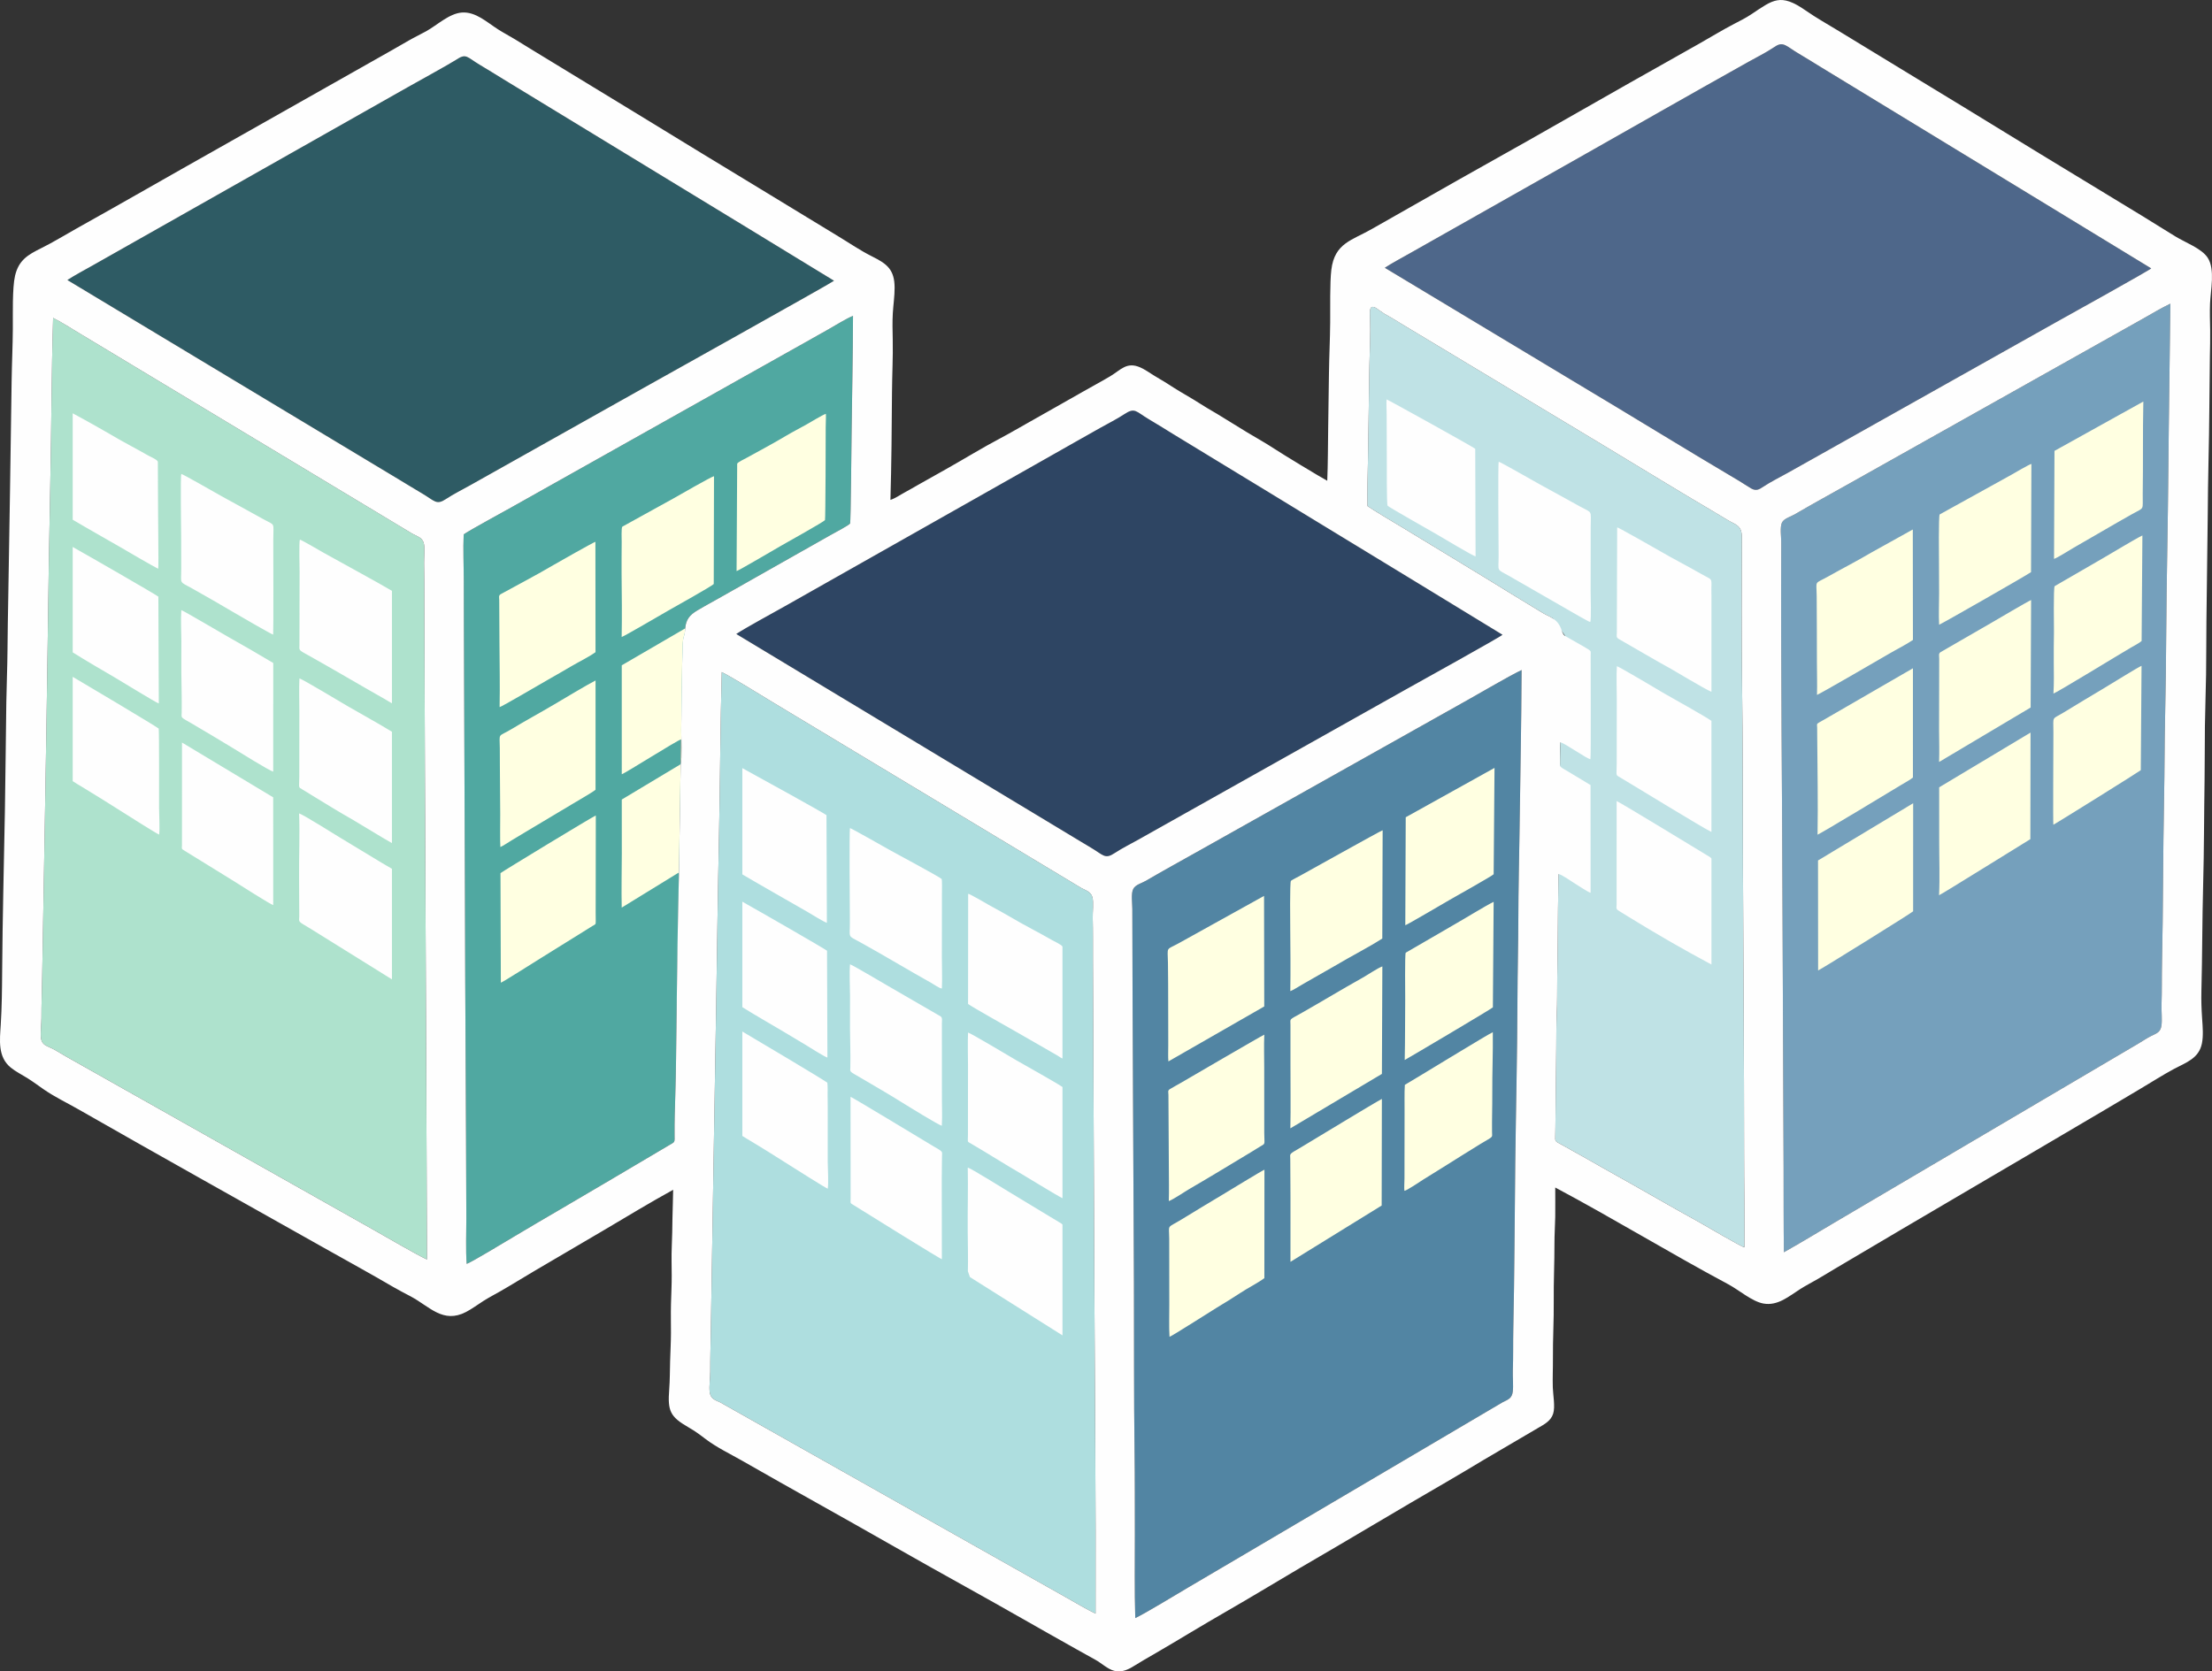 <?xml version="1.0" encoding="UTF-8"?>
<!DOCTYPE svg PUBLIC "-//W3C//DTD SVG 1.1//EN" "http://www.w3.org/Graphics/SVG/1.1/DTD/svg11.dtd">
<!-- Creator: CorelDRAW 2020 (64 Bit) -->
<svg xmlns="http://www.w3.org/2000/svg" xml:space="preserve" width="171.454mm" height="129.581mm" version="1.1" style="shape-rendering:geometricPrecision; text-rendering:geometricPrecision; image-rendering:optimizeQuality; fill-rule:evenodd; clip-rule:evenodd"
viewBox="0 0 16756.64 12664.26"
 xmlns:xlink="http://www.w3.org/1999/xlink"
 xmlns:xodm="http://www.corel.com/coreldraw/odm/2003">
 <rect x="0" y="0" width="16756.64" height="12664.26" fill="#333333" stroke="none"/>
 <defs>
  <style type="text/css">
   <![CDATA[
    .fil6 {fill:#2E4563}
    .fil4 {fill:#2E5B64}
    .fil5 {fill:#4E678A}
    .fil7 {fill:#50A8A1}
    .fil1 {fill:#5285A3}
    .fil0 {fill:#75A0BC}
    .fil2 {fill:#AEDEDF}
    .fil3 {fill:#AEE2CD}
    .fil8 {fill:#BFE2E5}
    .fil10 {fill:#FEFEFE}
    .fil9 {fill:#FFFFE1}
   ]]>
  </style>
 </defs>
 <g id="Camada_x0020_1">
  <g id="_2263822910192">
   <path class="fil0" d="M13513.52 9488.39c132.62,-74.18 264.27,-155.07 395.47,-232.24l2188.13 -1289.1c32.82,-19.37 65.71,-38.61 98.56,-57.9 31.84,-18.69 68.11,-43.5 100.12,-59.38 39.89,-19.79 70.16,-27.57 77.79,-77.76 6.49,-42.67 -0.89,-112 0.71,-159.79 3.51,-104.41 1.25,-210.26 3.55,-314.91 9.14,-415.82 7.16,-832.63 15.64,-1248.18 4.24,-207.74 3.23,-415.92 7.96,-623.34 4.75,-208.62 6.87,-418.01 8.31,-626.69 2.84,-415.29 12.79,-830.94 16.25,-1246.25 3.48,-417.25 11.05,-834.69 15.17,-1251.97 -68.46,32.59 -137.96,74.43 -204.31,112.01 -67.85,38.44 -135.98,76.71 -204.09,114.65 -135.7,75.57 -270.87,152.27 -406.39,228.18l-1625.6 912.86c-135.25,76.09 -271.57,150.55 -405.48,228.89 -30.43,17.82 -80.47,30.42 -96.33,62.32 -16.56,33.33 -5.2,110.61 -5.38,150.27 -4.13,945.74 7.45,1900.51 9.79,2847.7l7.95 1894.85c0.59,211.76 -0.42,424.1 2.19,635.78z"/>
   <path class="fil1" d="M8599.88 12260.42c75.11,-35.02 312.16,-179.66 400.12,-231.5 132.51,-78.09 265.01,-156.19 397.63,-234.06l1590.01 -936.79c66.29,-38.95 132.45,-78.14 198.68,-117.19l198.91 -117.05c41.5,-20.12 68.52,-29.09 74.57,-80.77 5.3,-45.28 -1.48,-109.87 0.33,-159.72 3.74,-103.34 1.27,-208.54 3.51,-312.3 8.98,-416 10.01,-833.86 14.83,-1250.05 4.8,-415.22 15.61,-830.71 16.69,-1245.98 0.55,-208.5 6.46,-417.03 6.74,-625.84 0.27,-206.88 5.78,-415.58 8.61,-622.72 5.69,-416.53 14.22,-833.04 16.04,-1249.61 -101.49,48.98 -298.38,165.45 -408.24,226.72l-1219.35 684.59c-270.98,152.02 -542.04,304 -812.79,456.45 -135.26,76.15 -271.62,150.63 -405.52,229.07 -30.72,18 -78.33,29.08 -95.49,60.92 -18.98,35.22 -7.56,110.4 -7.51,151.69 1.46,947.2 8.47,1894.54 12.14,2841.79 1.64,421.86 -0.91,844.75 4.66,1266.46 2.77,209.88 1.94,421.15 2.42,631.17 0.48,210.03 -3.55,425.34 3,634.72z"/>
   <path class="fil2" d="M8299.24 12226.34c2.99,-826.38 -5.42,-1654.6 -9.23,-2481.11 -3.8,-826.71 -7.13,-1653.41 -10.6,-2480.11 -0.43,-102.88 0.93,-206.98 -1.74,-309.68 -1.12,-43.44 7.78,-117.01 -1.81,-154.93 -11.32,-44.76 -48.62,-52.38 -84.24,-71.95l-2333.35 -1404.7c-94.28,-56.58 -306.84,-189.84 -390.8,-231.45 -11.41,414.32 -12.23,829.7 -20.94,1244.14 -8.77,416.22 -14.08,832.93 -20.65,1249.22 -13.12,831.38 -28.79,1662.71 -41.05,2494.1 -1.52,103.47 -4.9,208.96 -4.52,312.21 0.17,46.89 -9.53,111.69 -4.34,154.07 6.42,52.54 38.3,60.85 80.16,79.87l2636.37 1486.91c68.14,38.48 136.23,79.81 206.73,113.42z"/>
   <path class="fil3" d="M402.31 2408.87c-12.76,414.77 -12.52,831.42 -21.32,1246.45 -8.83,416.61 -14.8,834.1 -20.37,1250.8 -11.12,831.59 -27.78,1663.69 -41.22,2495.33 -1.68,103.62 -5.99,209.51 -5.56,312.83 0.19,44.13 -9.27,116.79 -3.09,155.22 7.75,48.2 44.12,55.77 82.07,74.05 31.8,15.31 69.49,40.08 101.43,58.11l2332.85 1315.31c105.45,59.29 310.46,180.1 407.26,226.38 -5.47,-1654.8 -15.2,-3309.59 -20.04,-4964.34 -0.3,-103.93 0.56,-208.71 -1.92,-312.52 -1.01,-42.23 8.15,-117.13 -3,-153.75 -12.64,-41.47 -51.11,-49.57 -84.86,-68.35l-2526.79 -1521.32c-64.1,-38.67 -128.77,-80.58 -195.44,-114.19z"/>
   <path class="fil4" d="M512.17 2120.38l-0.45 2.26c0.53,0.88 1309.73,788.06 1430.69,860.96l1074.64 646.48c59.69,35.76 119.27,72.88 179.2,108.02 97.29,57.07 108.09,92.02 182.68,42.57 55.4,-36.74 124.65,-71.13 183.55,-104.29l1285.95 -722.14c51.76,-29.01 1459.46,-815.18 1467.71,-825.86l0.66 -2.14c-0.59,-1.85 -1307.9,-797.45 -1428.77,-871.18l-1073.16 -653.89c-59.31,-36.01 -118.66,-73.67 -178.3,-108.88 -102.34,-60.41 -103.09,-91.98 -183.62,-38.03 -37.58,25.18 -320.15,181.54 -366.63,207.71l-2390.88 1352.72c-60.91,34.52 -124.58,67.87 -183.28,105.68z"/>
   <path class="fil5" d="M10491.99 2027.66l-0.41 2.26c0.5,0.28 1310.28,788.78 1430.92,860.68 417.3,248.7 836.76,508.13 1253.73,754.56 29.9,17.67 60.14,39.19 88.73,55.48 37.95,21.62 59.85,9.14 93.05,-13.03 53.98,-36.01 125.89,-71.71 183.85,-104.17 61.31,-34.33 122.75,-68.61 183.93,-103.13l1102.07 -619.01c245.36,-136.72 489.38,-276.06 734.76,-412.72 63.78,-35.52 734.5,-408.06 733.61,-415.1l-2500.33 -1523.7c-59.18,-36.07 -118.83,-73.83 -178.48,-108.82 -29.06,-17.03 -62.98,-42.74 -90.07,-56.77 -38.86,-20.11 -63.83,-3.06 -96.35,18.65 -53.25,35.56 -125.86,72.09 -183.19,104.14 -428.48,239.59 -858.87,485.62 -1286.4,727.52l-1286.42 727.52c-60.22,34.22 -125.21,68.26 -183,105.64z"/>
   <path class="fil6" d="M5577.32 4803.64l2504.82 1509.76c59.78,35.78 119.39,72.67 179.39,107.95 97.19,57.12 107.67,92.07 182.43,42.53 55.31,-36.65 124.88,-71.01 183.72,-104.2 61.16,-34.51 122.47,-68.74 183.62,-103.24l1837.03 -1031.67c64.64,-36.24 733.92,-407.12 733.64,-415.27 -0.58,-1.56 -1308.17,-797.5 -1428.96,-871.09 -238.27,-145.15 -476.14,-291.12 -714.8,-435.6 -119.02,-72.05 -237.85,-144.61 -356.56,-217.19 -59.06,-36.11 -118.71,-73.99 -178.3,-108.9 -98.1,-57.48 -104.39,-93.19 -187.16,-38.1 -54.15,36.03 -125.19,71.5 -183.05,104.17 -61.11,34.5 -122.29,68.95 -183.35,103.55 -122.66,69.52 -245.35,138.98 -367.98,208.55l-1837.88 1039.5c-96.31,54.64 -284.31,155.74 -366.59,209.26z"/>
   <path class="fil7" d="M5143.03 6622.13l13.13 -831.49 2.89 -187.93 31.39 -841.21c5.82,-66.61 33.75,-101.26 89.98,-135.13 47.01,-28.32 97.95,-56.1 146.1,-82.82 97.24,-53.96 193.52,-110.02 290.61,-164.33 194.19,-108.64 386.88,-220.29 581.19,-328.69 20.47,-11.42 135.36,-72.06 141.42,-84.2 5.1,-10.23 10.59,-632.06 11.04,-674.17 3.23,-299.3 10.48,-599.75 10.84,-898.88 -54.6,22.52 -131.81,71.41 -185.88,101.91 -61.17,34.5 -122.35,68.96 -183.57,103.37l-2211.98 1242.1c-71.43,40.52 -321.53,175.72 -367.77,208.4 -4.83,111.47 0.4,229.12 0.87,341.34 0.5,115.9 0.41,231.82 0.75,347.72l8 2077.65c1.61,804.9 8.4,1611.41 10.48,2416.68 0.28,109.65 -5.3,236.43 2.6,343.98 26.13,-6 311.73,-178.64 357.73,-206.11 119.08,-71.13 239.39,-141.74 359.24,-211.59 240.01,-139.87 479.07,-282.14 718.32,-423.38 29.73,-17.55 59.79,-34.64 89.19,-52.75 56.1,-34.57 51.02,-17.53 50.32,-90.69 -0.87,-91.6 2.4,-189.72 5.18,-281.6 5.63,-185.96 7.25,-375.31 9.35,-561.49l18.55 -1126.71z"/>
   <path class="fil8" d="M10359.02 3834.15c42.73,30.96 219.56,135.05 278.03,170.66 279.98,170.55 564.58,341.53 842.55,513.59 46.56,28.82 93.73,57.11 140.55,85.54 23.41,14.2 46.76,28.67 70.31,42.61 24.05,14.23 50.85,23.92 73.72,39.47l92.69 133.18 -37.5 805.22 -1.34 136.59 -11.91 861.77c-2.88,176.25 -4.86,352.81 -5.83,529.12 -0.49,87.95 -2.84,175.86 -3.7,263.72 -0.85,87.08 0.24,179.25 -3.61,265.7 -3.75,84.31 -3.28,176.56 -3.86,261.51l-5.75 532.8c-0.84,43.53 -0.26,87.45 -1.77,130.89 -1.55,44.77 -4.27,37.96 61.79,74.36 114.63,63.17 228.81,128.65 342.82,193.1 114,64.46 229.45,127.85 342.73,193.47 113.01,65.47 228.74,129.36 342.87,193.1 46.92,26.2 317.26,185.78 342.78,190.72 2.22,-237.97 -2.69,-476.27 -2.61,-714.2 0.25,-715.19 -5.85,-1434.67 -8.45,-2150.37 -1.72,-477.12 -0.9,-955.17 -7.17,-1432.18 -4.72,-358.5 -2.11,-718.22 -1.23,-1076.77 0.15,-60.1 -10.49,-87.49 -65,-114.35 -43.01,-21.18 -75,-43.16 -115.62,-66.98 -301.05,-176.52 -599.9,-361.12 -899.21,-541.06l-1347.98 -810.74c-74.8,-45.13 -150.38,-89.55 -224.52,-135.69 -18.01,-11.22 -36.86,-19.99 -54.87,-30.93 -20.86,-12.68 -39.22,-27.92 -59.45,-41.16 -60.95,-39.88 -51.26,32.51 -49.82,73.84 4.03,115.72 -2.24,240.62 -5.03,357.14l-10.69 708.56c-1.49,119.51 -6.87,238.18 -3.89,357.73z"/>
   <path class="fil9" d="M13764.25 5265.33c11.94,-1.51 470.79,-267.32 545.5,-311.34 58.79,-34.64 125.39,-67.07 181.31,-104.86l-0.97 -837.1 -317.13 176.32c-103.18,61.36 -215.27,118.35 -320.6,177.84 -112.44,63.51 -91.6,23.69 -90.31,151.69 0.84,83.04 0.99,166.16 1.13,249.21 0.15,83.08 0.71,166.12 0.56,249.21 -0.15,82.53 3.19,166.8 0.51,249.02zm-9979.58 92.61c11.97,-0.51 325.22,-184.08 363.71,-206.02 60.64,-34.59 121.83,-69.54 181.89,-105.01 56.54,-33.4 129.36,-67.95 181.01,-105.34l-0.85 -836.41c-16.5,5.05 -284.34,156.27 -319.07,176.88 -118.18,70.11 -271.35,150.29 -397.56,219.68 -18.95,10.42 -12.12,25.18 -11.86,45.02l1.51 313.1c0.71,164.96 4.47,333.54 1.22,498.11zm5066.39 2684.5l726.03 -416.44 -1.47 -837.7 -639.55 354.93c-108.26,60.42 -90.29,21.7 -88.44,153.56 2.9,205.1 1.2,416.63 2.37,623 0.21,36.56 -2.46,88 1.05,122.64zm726.47 -202.79c-17.51,6.38 -617.14,356.64 -633.66,366.16 -26.25,15.12 -53.59,29.56 -79.41,45.2 -21.31,12.89 -13.26,21.42 -13.17,45.39l3.19 556.45c0.05,81.83 2.21,166.27 -0.4,247.76 35.76,-12.97 119.59,-70.64 158.32,-93.08 153.22,-88.78 313.86,-187.29 466.12,-278.61 25.74,-15.43 51.33,-32.4 77.23,-47.36 31.06,-17.92 21.97,-11.19 21.37,-98.19l-0.25 -495.51c-0.01,-81.38 -2.95,-167.42 0.66,-248.21zm-5786.97 -1421.66c21.97,-9.37 64.81,-38.56 87.99,-52.32 30.29,-17.97 60.15,-36.47 90.45,-54.43l362.79 -216.76c35.46,-21.72 156.55,-90.82 179.62,-110.35l0.04 -828.08c-49.37,24.14 -254.85,146.74 -315.28,182.65 -104.44,62.04 -211.94,119.78 -315.74,182.67 -113.25,68.63 -95.24,23.38 -94.24,149.8 0.65,83.03 0.13,166.34 1.31,249.32 1.17,82.05 1.69,164.13 1.79,246.19 0.05,43.97 -2.12,223.38 1.28,251.3zm5787.95 2444.93c-19.87,7.54 -287.94,171.66 -314.51,187.49 -103.61,61.74 -207.82,124.72 -310.61,187.8 -118.67,72.83 -96.99,32.8 -96.21,147.82l0.54 498.41c0.66,79.11 -3.2,166.82 1.67,244.74 14.27,-2.57 316.88,-195.88 358.22,-221 59.3,-36.04 122.46,-74.2 180.1,-112.57 55.26,-36.8 127.98,-72.37 180.22,-111.11l0.59 -821.58zm-5784.41 -1416.99c15.93,-4.39 270.05,-166.29 308.49,-189.73l384 -239.02c22.2,-13.67 27.48,-9.3 26.35,-38.97 -0.78,-20.39 -0.65,-40.6 -0.56,-61.01l1.07 -738.06c-15.8,3.83 -715.08,428.54 -722.08,436.71l2.73 830.08zm915.2 -2619.24c18.37,-4.79 308.81,-175.01 351.68,-199.45 42.73,-24.35 333.63,-186.83 345.81,-202.14l1.99 -816.96c-21.39,3.98 -267.89,146.53 -308.21,169.09l-386.41 213.41c-8.47,8.4 -4.65,97.85 -4.69,115.8 -0.14,80.08 -1.62,160.7 -0.79,240.69 1.65,159.34 3.58,320.31 0.63,479.57zm5065.24 2683.26c17.39,-4.96 69.9,-38.66 89.66,-49.91l259.97 -148.59c113.15,-67.56 237.03,-129.59 347.16,-200.25l2.64 -820.11c-16.52,4.21 -582.1,321.1 -618.18,340.41 -10.81,5.78 -71.51,37.56 -76.48,42.37 -9.28,9.02 -5.54,330.6 -5.33,356.34 1.34,159.63 3.23,320.19 0.55,479.75zm0.31 1039.65l693.48 -412.57 3.43 -814.4c-35.39,12.47 -112.83,65.15 -151.22,86.59 -152.2,84.96 -304.57,177.58 -457.26,264.25 -103.44,58.72 -87.24,39.87 -87.57,92.77l-0.01 301.35c-0.66,159.85 2.94,322.83 -0.85,482.02zm693.22 -222.88c-30.17,13.48 -557.55,333.99 -605.97,362.67 -103.01,61.01 -88.26,46.14 -87.82,94.13l1.51 295.37c-0.48,160.43 -0.08,320.78 -0.17,482.15l690.87 -426.59 1.57 -807.72zm-4888.3 -3999.34c15.1,-3.5 298.18,-169.53 336.79,-191.98 42.5,-24.72 320.06,-178.89 333.03,-194.58 3.96,-8.81 5.7,-643.87 5.38,-703.7 -0.18,-32.34 2.96,-70.46 1.35,-101.53 -22.04,6.04 -122.36,66.95 -150.12,82.53 -49.87,28.01 -101.97,54.38 -151,83.64 -95.89,57.22 -200.9,113.28 -299.21,167.35 -13.15,7.22 -68.02,33.22 -71.61,44.32l-4.61 813.94zm5069.04 1865.08l-3.27 818.21c16,-4.29 295.82,-169 336,-192.17 38.96,-22.46 324.14,-182.39 333.38,-194.23l6.49 -805.75 -672.6 373.95zm-7.71 1839.33c3.99,-0.86 651.88,-383.91 667.91,-398.86l5.84 -799.69c-49.73,23.06 -229.69,133.39 -295.66,170.63l-370.39 215.03c-7.68,10.49 -3.66,322.83 -3.92,350.27 -1.49,154.25 -0.15,308.51 -3.79,462.61zm-2.36 990.64c11.36,3.7 124.92,-73.4 143.5,-85.09 47.87,-30.15 96.57,-60.19 144.76,-89.96 96.34,-59.51 192.34,-121.86 289.1,-180.31 100.49,-60.68 87.19,-43.62 86.57,-89.55 -1.26,-94.32 2.46,-195.11 1.86,-292.61 -0.98,-154.11 5.86,-309.75 4.04,-463.8 -16.97,3.28 -594.07,357.34 -666.45,398.99 -4.23,63.3 -1.39,136.53 -2.12,201l-0.69 507.09c-0.12,20.23 -3.4,78.77 -0.57,94.23zm-5482.2 -3238.45c10.26,-16.65 3.62,-218.29 3.94,-254.78 1.82,-207.34 4.69,-445.23 11.44,-652.08 0.61,-18.37 3.48,-40.28 9.25,-57.54 9.26,-27.69 5.61,-31.24 9.24,-58.07l-480.42 279.64 0.08 825.38c25.6,-7.02 420.84,-258.29 448.95,-263.81l-2.47 181.26zm-13.55 838.15l13.13 -831.49 -445.98 267.63 0.24 409.78c-0.15,134.65 -3.78,275.13 -0.66,408.99l430.29 -264.42 2.99 9.51zm8625.54 -297.65c17.59,-4.8 560.26,-332.06 633.46,-377.02 23.95,-14.72 69.6,-39.22 89,-56.04l0.09 -827.72 -629.19 363.94c-25.11,15.12 -51.85,29.84 -77.48,44.2 -25.57,14.32 -19.5,14.01 -18.83,42.88 0.49,21.14 0.28,42.57 0.43,63.75 1.59,241.52 6.84,509.68 2.52,746.02zm3.53 195.34l0.76 833.44c10.61,-1.38 712.44,-437.99 719.72,-448.2l0.25 -818.81 -720.74 433.57zm917.41 -1786.05c10.1,-1.7 647.57,-365.47 696.2,-398.63l2.77 -819.95c-18.53,4.38 -128.83,69.32 -153.63,83.4l-541.01 299.32c-9.34,9.19 -5.56,330.4 -5.37,356.31 0.62,80.16 1,160.35 1.02,240.51 0.02,77.16 -4.17,163.03 0.02,239.04zm-0.25 1039.81l693.55 -412.55 3.46 -814.37c-15.92,4.94 -267.42,152.89 -304.01,174.33l-380.2 219.54c-19.14,10.69 -11.8,29.03 -11.91,49.73l-1.01 541.86c0.56,80.15 3.05,161.47 0.12,241.48zm0.67 192.07l0.18 406.77c-0.29,133.8 5.57,278.58 -1.2,410.89 15.09,-3.97 651.69,-401.59 691.7,-424.92l1.35 -807.5 -692.02 414.77zm873.43 -2549.19l-3.39 818.25c24.31,-6.99 118.84,-67.45 148.46,-84.29 150,-85.32 293.01,-170.99 445.07,-256.16 95.54,-53.51 76.28,-22.2 78.39,-152.94 3.73,-231.36 -0.54,-468.69 4.61,-698.86l-673.14 374zm-7.84 1838.85c27.29,-8.36 504.47,-300.54 585.62,-347.64 20.3,-11.79 67.01,-36.35 82.34,-50.73l5.89 -799.66c-51.38,23.95 -229.5,132.77 -295.73,170.56l-368.89 213.57c-10.23,10.99 -5.04,317.91 -5.33,345.97 -0.78,77.45 -2.45,154.31 -1.53,231.81 0.91,76.2 2.18,160.4 -2.37,236.11zm-0.68 993.79c11.67,-3.87 654.36,-405.01 662.34,-413.3l5.73 -790.77c-19.81,6.21 -253.34,151.26 -293.73,175.13 -97.84,57.82 -196,117.19 -292.97,176.49 -97.16,59.41 -80.63,22.12 -80.99,152.84 -0.26,94.22 -3.4,692.8 -0.37,699.62z"/>
   <path class="fil10" d="M8299.24 12226.34c-70.5,-33.61 -138.59,-74.94 -206.73,-113.42l-2636.37 -1486.91c-41.86,-19.02 -73.74,-27.33 -80.16,-79.87 -5.19,-42.38 4.51,-107.17 4.34,-154.07 -0.38,-103.24 2.99,-208.74 4.52,-312.21 12.26,-831.39 27.93,-1662.72 41.05,-2494.1 6.57,-416.29 11.88,-833 20.65,-1249.22 8.72,-414.44 9.54,-829.83 20.94,-1244.14 83.96,41.61 296.52,174.87 390.8,231.45l2333.35 1404.7c35.61,19.57 72.92,27.19 84.24,71.95 9.59,37.91 0.68,111.48 1.81,154.93 2.67,102.71 1.31,206.8 1.74,309.68 3.47,826.71 6.8,1653.41 10.6,2480.11 3.8,826.51 12.22,1654.74 9.23,2481.11zm-965.86 -4619.32c42.98,30.37 295.61,171.38 361.47,209.35 60.75,35.03 121.69,69.45 182.38,104.63l135.99 78.42c7.41,4.22 23.82,16.83 35.38,20.87l0 -847.27 -0.03 -0.11c-4.13,-13.7 -61.12,-39.51 -76.35,-48.3 -104.58,-60.31 -215.53,-115.5 -318.65,-176.84 -51.08,-30.39 -105.81,-59.39 -158.05,-88.22 -23.36,-12.88 -147.29,-86.63 -161.39,-87.1l-0.76 834.57zm-4364.43 -3130.4c-82.88,-50.27 -466.98,-259.48 -518.26,-288.82 -25.22,-14.44 -163.67,-95.32 -178.93,-99.03 -7.7,13.92 -2.25,229.73 -2.2,243.69l-1.1 495.5c-0.01,20.17 0.2,40.65 -0.21,60.79 -0.88,43.88 -10.13,32.99 96.05,92.57 185.91,104.31 368.55,212.99 552.47,316.8 13.18,7.44 34.04,20.82 52.18,31.11l0 -852.61zm9995.71 38.37c-0.88,-33.66 -0.33,-57.8 0,-75.56l0 -25.73c-1.53,-33.25 -13.52,-27.94 -77.93,-65.15 -104.19,-60.18 -213.44,-115.12 -316.76,-175.83 -33.64,-19.76 -305.7,-174.1 -318.41,-176.48 -0.38,0.7 -0.84,1.01 -0.95,2.2l-2.37 733.89c0,20.21 0.16,40.6 -0.1,60.8 -0.3,23.85 -7.39,35.91 15.1,48.72 128.55,73.31 267.58,156.27 394.24,225.71 34.89,19.13 257.18,154.18 307.18,174.15l0 -726.73zm-9995.71 1029.35c-75.71,-47.17 -299.8,-172.9 -336.12,-194.16 -43.54,-25.5 -345.41,-206.94 -364.61,-209.4 -3.64,78.97 -0.53,166.57 -0.57,246.44l-0.4 495.5c-0.53,91.4 -9.2,80.23 21.86,98.16 25.81,14.91 51.63,31.8 77.2,47.39 101.39,61.81 206.98,127.26 310.06,185.4 36.23,20.44 227.25,138.56 292.58,174.61l0 -843.94zm5079.66 2692.03c-55.78,-38.45 -306.4,-176.92 -350.48,-203.1 -41.95,-24.9 -347.13,-206.86 -364.83,-209.47 -3.54,78.84 -0.57,166.91 -0.45,246.68l-0.39 495.5c-0.17,19.89 0.38,40.79 -0.66,60.51 -1.49,27.92 -0.43,24.41 22.41,37.74 127.27,74.27 255.74,156.43 387.29,232.74 37.92,21.99 263.77,160.97 307.1,182.14l0 -842.75zm4916.05 -2774.64c-52.21,-36.47 -309.16,-179.59 -352.14,-204.38 -42.96,-24.78 -346.79,-207.23 -364.22,-208.94 -4.59,76.8 -0.61,167.78 -0.62,246.08l-0.6 495.5c-0.64,88.41 -9.19,80.02 21.69,98.14 91.87,53.91 637.57,389.36 695.88,415.49l0 -841.9zm-4916.05 3816.75c-3.11,-3.95 -7.58,-7.41 -13.98,-11.12 -26.18,-15.22 -51.88,-31.13 -77.77,-46.79 -104.09,-63.03 -208.42,-125.65 -312.38,-188.92 -40.81,-24.84 -291.19,-180.34 -313.4,-184.88 3.4,161.1 -1.77,322.9 -0.32,484.21 0.83,92.05 3.42,210.77 1.23,301.38l15.49 44.11 701.12 441.72 0 -839.7zm4916.05 -2773.42c-3.09,-5.02 -7.97,-9.24 -15.49,-13.75 -62.26,-37.34 -678.9,-413.92 -702.54,-421.45l-0.26 722.74c0.2,20.44 0.41,40.39 -0.06,60.86 -0.55,23.38 -6.84,32.75 13.86,45.91 24.21,15.39 48.93,30.4 73.41,45.43 214.46,131.65 409.15,244.84 631.09,363.45l0 -803.18zm-9995.71 77.76c-13.72,-8.88 -36.84,-20.7 -75.57,-44.3 -103.92,-63.31 -208.57,-125.46 -312.44,-188.88 -43.92,-26.81 -288.29,-180.01 -315.16,-186.31 5.95,158.13 -1.39,322.33 -0.15,481.49l1.33 298.43c-0.68,46.76 -16.07,32.99 86.71,94.5l615.27 382.83 0 -837.75zm-899.62 -1774.28c2.9,-20.29 0.8,-664.11 0.81,-716.58 0.02,-142.67 19.13,-105.37 -79.09,-160.29 -102.2,-57.15 -205.8,-113.02 -308.34,-169.67 -37.44,-20.69 -293.58,-168.12 -308.99,-170.7 -8.32,18.77 -1.08,416.03 -1.25,474.58 -0.23,80.29 0.1,160.24 0.47,240.51 0.58,125.45 -20.57,94.65 86.3,154.36 101.55,56.72 204.92,116.76 305.26,175.77 33.5,19.69 291.97,170.12 304.83,172.03zm9284.06 -1309.87c-6.86,17.3 -1.32,608.93 -0.85,712.09 0.59,127.24 -21.42,95.92 84.62,156.16l456.28 262.3c14,8.22 148.3,86.28 152.59,83.41 9.84,-6.57 3.58,-206.16 3.57,-232.39l0.46 -481.02c0.04,-139.85 16.83,-107.61 -79.21,-160.42 -102.71,-56.46 -205.33,-113.95 -308.37,-169.68 -37.39,-20.23 -294.99,-168.44 -309.08,-170.45zm-4218.35 3991.03c3.57,-76.33 -0.11,-159.24 -0.06,-236.37l0.45 -478.12c0,-16.7 2.37,-107.09 -2.37,-115.29 -5.94,-10.27 -356.56,-199.13 -385,-214.83 -35.09,-19.35 -297.46,-168.93 -309,-170.6 -6.33,13.83 -1.72,612.35 -1.04,712.25 0.88,128.37 -21.98,97.06 84.63,156.14 179.68,99.57 353.82,205.01 534.26,306.04 17.89,10.03 60.61,40.93 78.13,40.77zm-5065.44 -1642.81l0.32 -823.4c-113.83,-67.41 -231.81,-136.73 -346.72,-200.91 -41.26,-23.05 -335.6,-196.84 -349.56,-199.56 -5.27,72.07 -0.05,162.83 0.35,236.82 0.43,80.15 -0.93,160.51 -0.22,240.51 0.88,98.1 4.07,197.87 2.59,295.53 -0.75,49.59 -15.37,32.59 88.68,93.53 100.15,58.64 200.03,118.72 299.25,178.86 44.59,27.03 276.17,171.56 305.3,178.62zm5064.98 2682.55c4.45,-74.24 0.05,-162.6 0.7,-238.72l-0.22 -538.97c-0.07,-16.83 5.59,-39.78 -9.04,-50.3l-381.81 -220.97c-36.13,-20.62 -290.73,-171.58 -305.05,-173.87 -5.96,72.18 -0.35,165.15 0.07,239.41 0.47,80.22 -0.8,160.41 -0.34,240.51 0.56,97.21 4.73,199.34 2.67,295.51 -0.99,45.95 -13.37,30.66 90.54,91.64 100.13,58.77 202.83,118.44 301.2,179.78 35.67,22.25 282.9,175.34 301.28,175.99zm-0.55 398.77c-0.06,-54.03 1.04,-108.13 1.77,-162.17 0.65,-47.55 13.15,-34.32 -76.74,-87.81 -49.66,-29.55 -594.39,-359.77 -616.13,-367.71l0.71 768.37c0.02,43.01 -6.43,33.81 25.06,53.61 109.61,68.9 652.57,405.79 666.1,408.73l-0.77 -613.02zm-5064.22 -2070.19l-0.37 -816.66 -690.87 -415.22 -0.1 720.22c0.04,19.18 0.37,38.85 -0.1,57.97 -0.72,30.07 -5.26,25.83 19.74,41.59l370.89 228.91c37.38,23.58 281.65,179.25 300.8,183.19zm9108.22 -2642.12l-2.82 -815.53c-22.44,-18.24 -661.37,-371.94 -671.4,-374.17 -2.69,34.5 0.71,79.28 0.51,115.3l1.13 347.72c0.18,28.82 -1.63,328.88 6,342.65 4.56,8.26 343.2,199.74 370.01,215.48 39.74,23.34 273.76,163.54 296.57,168.54zm-4914.2 2776.27l-3.04 -815.86c-16.19,-13.55 -502.66,-283.26 -637.4,-356.18l0 805.1c97.99,58.49 434.79,250.37 490.88,282.66 26.64,15.33 128.67,79.15 149.56,84.27zm-5064.97 -2683.18c3.31,-34.91 -2.06,-410.74 -1.59,-463.34l-1.59 -347.23c-3.13,-15.36 -57.11,-37.92 -72.2,-46.54 -98.32,-56.14 -202.71,-109.49 -299.05,-167.49 -25.97,-15.64 -204.67,-116.53 -273.8,-152.69l0 806.09c73.03,44.09 329.28,189.54 351.17,202.36 36.04,21.11 280.43,164.42 297.07,168.84zm4424.53 3322.09c81.32,52.09 230.73,137.1 308.47,183.71 55.62,33.33 111.03,66.69 166.82,99.77 29.76,17.64 146.19,92.58 169.23,98.7l-2.92 -809.51c-25,-19.48 -519.05,-303.15 -641.6,-371.69l0 799.02zm-5072.77 -2688.15c67.12,43.08 263.69,158.81 316,188.65 46.72,26.66 314.83,192.79 336.35,198.65l-3.38 -809.44c-19.21,-15.9 -540.37,-316.03 -648.96,-376.36l0 798.49zm5719.93 4063.91c7.01,-48.86 -0.09,-146.15 -0.23,-200.34l0.06 -402.77c-0.51,-33.86 -0.67,-67.68 -1,-101.53 -0.27,-28.12 1.61,-72.93 -2.18,-98.81 -34.15,-25.56 -538.45,-325.67 -643.81,-387.55l0 791.31c20.75,13.72 45.91,28.15 66.69,40.55 96.29,57.44 194.48,120.01 289.43,179.98 36.38,22.98 273.21,173.36 291.04,179.16zm-5064.89 -2683.09c5.56,-56.4 -0.47,-140.98 -0.78,-200.52 -0.19,-36.51 1.45,-595.62 -2.91,-602.98 -34.69,-26.04 -565.6,-341.93 -651.35,-391.98l0 790.42 0.72 0.51c22.01,15.26 50.24,31.22 73.58,45.21 96.42,57.83 194.13,120.01 289.41,179.99 37.79,23.79 271.98,172.76 291.32,179.35zm-803.36 -3914.87c66.66,33.61 131.33,75.52 195.44,114.19l2526.79 1521.32c33.75,18.78 72.22,26.89 84.86,68.35 11.15,36.62 1.99,111.52 3,153.75 2.47,103.81 1.61,208.59 1.92,312.52 4.85,1654.76 14.57,3309.54 20.04,4964.34 -96.8,-46.28 -301.81,-167.08 -407.26,-226.38l-2332.85 -1315.31c-31.94,-18.03 -69.62,-42.8 -101.43,-58.11 -37.95,-18.29 -74.32,-25.85 -82.07,-74.05 -6.19,-38.43 3.27,-111.09 3.09,-155.22 -0.43,-103.32 3.88,-209.22 5.56,-312.83 13.45,-831.64 30.1,-1663.74 41.22,-2495.33 5.57,-416.7 11.54,-834.18 20.37,-1250.8 8.8,-415.03 8.55,-831.68 21.32,-1246.45zm8197.57 9851.55c-6.55,-209.38 -2.52,-424.7 -3,-634.72 -0.48,-210.02 0.34,-421.29 -2.42,-631.17 -5.57,-421.72 -3.02,-844.6 -4.66,-1266.46 -3.66,-947.25 -10.68,-1894.59 -12.14,-2841.79 -0.06,-41.29 -11.47,-116.47 7.51,-151.69 17.16,-31.84 64.78,-42.91 95.49,-60.92 133.9,-78.45 270.26,-152.92 405.52,-229.07 270.75,-152.45 541.81,-304.43 812.79,-456.45l1219.35 -684.59c109.86,-61.27 306.75,-177.74 408.24,-226.72 -1.82,416.56 -10.35,833.08 -16.04,1249.61 -2.83,207.14 -8.34,415.84 -8.61,622.72 -0.28,208.81 -6.2,417.34 -6.74,625.84 -1.08,415.27 -11.89,830.76 -16.69,1245.98 -4.82,416.18 -5.84,834.05 -14.83,1250.05 -2.24,103.76 0.23,208.96 -3.51,312.3 -1.81,49.85 4.96,114.44 -0.33,159.72 -6.05,51.67 -33.07,60.64 -74.57,80.77l-198.91 117.05c-66.23,39.05 -132.39,78.24 -198.68,117.19l-1590.01 936.79c-132.62,77.87 -265.13,155.97 -397.63,234.06 -87.96,51.84 -325.01,196.48 -400.12,231.5zm-3022.56 -7456.77c82.28,-53.53 270.29,-154.62 366.59,-209.26l1837.88 -1039.5c122.63,-69.58 245.32,-139.03 367.98,-208.55 61.05,-34.6 122.23,-69.05 183.35,-103.55 57.87,-32.67 128.9,-68.14 183.05,-104.17 82.77,-55.09 89.05,-19.38 187.16,38.1 59.6,34.91 119.24,72.79 178.3,108.9 118.71,72.58 237.54,145.14 356.56,217.19 238.66,144.49 476.53,290.45 714.8,435.6 120.8,73.59 1428.39,869.52 1428.96,871.09 0.28,8.15 -669,379.04 -733.64,415.27l-1837.03 1031.67c-61.15,34.51 -122.46,68.74 -183.62,103.24 -58.83,33.19 -128.41,67.55 -183.72,104.2 -74.76,49.54 -85.23,14.59 -182.43,-42.53 -60,-35.27 -119.6,-72.17 -179.39,-107.95l-2504.82 -1509.76zm4781.7 -969.5c-2.98,-119.55 2.4,-238.22 3.89,-357.73l10.69 -708.56c2.8,-116.53 9.06,-241.43 5.03,-357.14 -1.44,-41.33 -11.12,-113.72 49.82,-73.84 20.23,13.24 38.59,28.49 59.45,41.16 18,10.95 36.85,19.71 54.87,30.93 74.14,46.14 149.72,90.56 224.52,135.69l1347.98 810.74c299.31,179.94 598.15,364.53 899.21,541.06 40.62,23.82 72.61,45.8 115.62,66.98 54.52,26.86 65.15,54.25 65,114.35 -0.88,358.55 -3.49,718.26 1.23,1076.77 6.27,477.01 5.45,955.06 7.17,1432.18 2.6,715.69 8.71,1435.18 8.45,2150.37 -0.08,237.93 4.83,476.23 2.61,714.2 -25.52,-4.95 -295.86,-164.52 -342.78,-190.72 -114.13,-63.74 -229.87,-127.63 -342.87,-193.1 -113.28,-65.62 -228.72,-129.01 -342.73,-193.47 -114,-64.45 -228.19,-129.93 -342.82,-193.1 -66.06,-36.41 -63.34,-29.59 -61.79,-74.36 1.51,-43.44 0.93,-87.36 1.77,-130.89l5.75 -532.8c0.58,-84.95 0.11,-177.2 3.86,-261.51 3.85,-86.45 2.76,-178.63 3.61,-265.7 0.86,-87.86 3.22,-175.77 3.7,-263.72 0.98,-176.31 2.95,-352.87 5.83,-529.12 18.32,-0.7 100.49,57.16 121.64,70.06 20.61,12.58 105.35,69.1 121.59,71.85l-0.41 -816.3 -173.5 -104.57c-68.03,-39.2 -57.76,-29.35 -57.4,-82.82 0.3,-43.94 -1.63,-93.31 1.34,-136.59 27.75,1.6 206.32,128.98 228.76,127.75 4.9,-16.31 0.89,-693.22 1.59,-788.04 0.18,-23.43 5.78,-28.92 -14.59,-42.09 -40.22,-26.01 -128.85,-73.28 -178.26,-102.83 -35.3,-21.12 -17.16,-81.82 -92.69,-133.18 -22.87,-15.55 -49.67,-25.24 -73.72,-39.47 -23.54,-13.94 -46.9,-28.41 -70.31,-42.61 -46.82,-28.43 -93.99,-56.71 -140.55,-85.54 -277.97,-172.07 -562.57,-343.04 -842.55,-513.59 -58.47,-35.61 -235.3,-139.7 -278.03,-170.66zm-5168.59 927.35c-3.63,26.84 0.02,30.38 -9.24,58.07 -5.77,17.27 -8.64,39.17 -9.25,57.54 -6.75,206.85 -9.63,444.74 -11.44,652.08 -0.32,36.48 6.32,238.12 -3.94,254.78l-0.42 6.67 -13.13 831.49c-9.25,374.79 -14.31,751.76 -18.55,1126.71 -2.1,186.18 -3.72,375.54 -9.35,561.49 -2.78,91.88 -6.05,189.99 -5.18,281.6 0.69,73.15 5.78,56.12 -50.32,90.69 -29.4,18.11 -59.46,35.19 -89.19,52.75 -239.25,141.23 -478.31,283.5 -718.32,423.38 -119.86,69.85 -240.17,140.46 -359.24,211.59 -46,27.47 -331.6,200.11 -357.73,206.11 -7.9,-107.54 -2.32,-234.33 -2.6,-343.98 -2.07,-805.27 -8.86,-1611.77 -10.48,-2416.68l-8 -2077.65c-0.34,-115.9 -0.25,-231.82 -0.75,-347.72 -0.47,-112.22 -5.7,-229.87 -0.87,-341.34 46.24,-32.68 296.33,-167.88 367.77,-208.4l2211.98 -1242.1c61.22,-34.41 122.4,-68.87 183.57,-103.37 54.07,-30.49 131.27,-79.39 185.88,-101.91 -0.36,299.13 -7.61,599.59 -10.84,898.88 -0.45,42.1 -5.94,663.93 -11.04,674.17 -6.06,12.14 -120.94,72.77 -141.42,84.2 -194.31,108.4 -387,220.05 -581.19,328.69 -97.09,54.31 -193.36,110.37 -290.61,164.33 -48.15,26.72 -99.09,54.5 -146.1,82.82 -56.24,33.87 -84.17,68.52 -89.98,135.13zm8323.08 4726.89c-2.61,-211.68 -1.6,-424.02 -2.19,-635.78l-7.95 -1894.85c-2.35,-947.18 -13.93,-1901.96 -9.79,-2847.7 0.18,-39.66 -11.18,-116.95 5.38,-150.27 15.85,-31.9 65.89,-44.51 96.33,-62.32 133.91,-78.34 270.23,-152.79 405.48,-228.89l1625.6 -912.86c135.53,-75.91 270.69,-152.61 406.39,-228.18 68.12,-37.94 136.25,-76.21 204.09,-114.65 66.35,-37.58 135.85,-79.42 204.31,-112.01 -4.11,417.28 -11.69,834.72 -15.17,1251.97 -3.46,415.31 -13.41,830.96 -16.25,1246.25 -1.44,208.68 -3.56,418.07 -8.31,626.69 -4.72,207.42 -3.71,415.6 -7.96,623.34 -8.47,415.55 -6.5,832.36 -15.64,1248.18 -2.3,104.65 -0.04,210.51 -3.55,314.91 -1.6,47.79 5.78,117.12 -0.71,159.79 -7.62,50.19 -37.89,57.97 -77.79,77.76 -32.01,15.88 -68.28,40.7 -100.12,59.38 -32.86,19.28 -65.74,38.53 -98.56,57.9l-2188.13 1289.1c-131.21,77.17 -262.85,158.06 -395.47,232.24zm-13001.35 -7368.01c58.7,-37.81 122.37,-71.16 183.28,-105.68l2390.88 -1352.72c46.48,-26.17 329.06,-182.53 366.63,-207.71 80.53,-53.95 81.28,-22.38 183.62,38.03 59.65,35.21 118.99,72.87 178.3,108.88l1073.16 653.89c120.87,73.73 1428.18,869.33 1428.77,871.18l-0.66 2.14c-8.25,10.68 -1415.95,796.85 -1467.71,825.86l-1285.95 722.14c-58.9,33.16 -128.15,67.55 -183.55,104.29 -74.59,49.45 -85.39,14.49 -182.68,-42.57 -59.93,-35.14 -119.52,-72.26 -179.2,-108.02l-1074.64 -646.48c-120.96,-72.9 -1430.17,-860.08 -1430.69,-860.96l0.45 -2.26zm9979.82 -92.72c57.79,-37.38 122.78,-71.42 183,-105.64l1286.42 -727.52c427.53,-241.9 857.92,-487.93 1286.4,-727.52 57.33,-32.06 129.94,-68.59 183.19,-104.14 32.53,-21.71 57.5,-38.76 96.35,-18.65 27.09,14.03 61.01,39.74 90.07,56.77 59.65,35 119.3,72.75 178.48,108.82l2500.33 1523.7c0.89,7.04 -669.83,379.58 -733.61,415.1 -245.39,136.66 -489.4,276.01 -734.76,412.72l-1102.07 619.01c-61.18,34.52 -122.62,68.79 -183.93,103.13 -57.97,32.47 -129.88,68.16 -183.85,104.17 -33.2,22.17 -55.1,34.65 -93.05,13.03 -28.59,-16.29 -58.83,-37.81 -88.73,-55.48 -416.98,-246.43 -836.43,-505.86 -1253.73,-754.56 -120.64,-71.9 -1430.42,-860.4 -1430.92,-860.68l0.41 -2.26zm-437.47 1615.13c-47.51,-24.63 -338.22,-201.03 -404.38,-244.7 -63.04,-41.61 -137.1,-82.76 -202.53,-122.01 -102.11,-61.27 -200.82,-125.78 -304.41,-185.3 -33.08,-19.01 -66.18,-42.41 -100.06,-62.22 -65.38,-38.22 -138.59,-81.52 -201.6,-122.94 -32.82,-21.58 -68.35,-39.87 -101.13,-61.14 -28.56,-18.54 -71.65,-47.01 -101.87,-60.35 -103.34,-45.64 -147.52,18.16 -228.07,66.55 -68.04,40.87 -138.38,77.48 -207.25,117.28 -68.62,39.65 -138.25,77.91 -207.04,117.5 -68.08,39.19 -138.67,79.12 -207.3,117.25 -69.71,38.72 -139.7,80.51 -209.95,117.49 -139.63,73.5 -275.67,157.94 -413.73,235.34 -69.2,38.81 -138.65,77.75 -207.73,116.82 -35.02,19.81 -68.08,39.52 -103.69,58.57 -35.54,19.01 -70.5,44.52 -108.43,56.74 7.83,-273.25 10.01,-543.12 11.8,-816.33 0.87,-132.65 8.33,-264.75 5.6,-397.6 -1.38,-67.11 -3.31,-133.88 0.64,-200.99 3.78,-64.23 13.85,-128.9 13.6,-193.13 -0.51,-134.41 -55.12,-179.45 -167.78,-235.26 -92.14,-45.65 -172.21,-101.46 -259.76,-154.28 -172.11,-103.84 -343.16,-209.63 -515.22,-313.52 -344,-207.71 -686.83,-418.24 -1029.82,-627.67l-772.47 -470.65c-43.15,-26.44 -86.1,-53.32 -129.36,-79.58 -42.84,-26 -87.31,-49.31 -129.6,-76.2 -82.81,-52.65 -169.48,-135.41 -274.31,-127.51 -95.53,7.19 -185.88,94.56 -268.94,140.98 -43.99,24.58 -89.29,45.71 -133.16,71 -44.18,25.47 -88.19,50.91 -132.53,76.14l-1323.56 748.29c-353.33,198.63 -704.64,401.5 -1058.65,598.84 -88.74,49.46 -174.91,103.27 -266,148.38 -103.53,51.25 -174.11,91.22 -202.04,212.01 -21.27,91.97 -15.75,295.08 -16.43,397.31 -0.88,132.69 -7.22,264 -9.14,396.48 -7.87,544.37 -15.61,1088.73 -25.36,1633.03 -2.43,135.98 -4.93,272.27 -5.94,408.26 -0.99,131.65 -6.88,261.82 -8.93,393.09 -4.28,272.94 -5.75,546.23 -10.65,819.1 -7.32,407.39 -18.03,814.9 -20.92,1222.38 -0.98,137.97 -2.11,268.63 -10.84,406.62 -7.26,114.83 -23.19,241.3 75.83,322.08 37.92,30.93 85.06,54.23 126.71,80.29 42.36,26.48 82.27,56.69 123.37,85.07 83.41,57.57 175.17,101.18 263,151.37 616.81,352.43 1237.16,698.78 1856.19,1047.29 176.06,99.12 355.4,197.21 529.57,299.17 44.09,25.81 88.14,47.83 132.97,71.87 142,76.15 242.79,207.15 416.56,117.28 45.92,-23.75 88.15,-55.87 131.84,-83.6 42.45,-26.94 86.78,-49.74 130.35,-74.7 87.17,-49.92 173.14,-104.05 260.02,-154.94 174.15,-102.01 348.43,-203.85 522.14,-306.6 174.36,-103.15 347.86,-208.66 525.33,-306.31 -0.33,72.12 -4.53,143.14 -5.3,214.92 -0.77,72.1 -2.11,142.98 -5.2,215.03 -3.15,73.57 -0.67,146.34 -0.41,219.81 0.25,72.06 -3.68,142.85 -5.56,214.67 -1.94,74.23 0.01,146.13 -0.17,220.06 -0.17,70.7 -4.37,143.22 -6.37,214.1 -2.02,71.73 -1.34,142.06 -6.88,213.78 -12.52,161.84 5.79,206.64 143.84,286.14 53.5,30.81 82.36,52.56 130.86,89.36 85.19,64.65 183.44,111.25 276.32,164.13 187.69,106.84 375.97,214.1 564.59,319.2 376.49,209.75 749.82,426.4 1126.9,634.89 282.84,156.39 562.76,318.73 844.89,476.46 47.3,26.45 94.09,52.62 141.58,78.81 46.46,25.63 92.04,70.56 142.13,83.37 60.51,15.46 112.64,-12.55 161.96,-44.05 44.96,-28.71 91.65,-54.56 137.77,-81.43 92.58,-53.95 184.8,-108.57 276.58,-163.87 183.61,-110.63 371.21,-215.51 554.85,-326.04 183.37,-110.37 369.24,-218.91 554.17,-326.73 185.87,-108.35 370,-219.68 555.78,-328.01 184.92,-107.83 371.52,-215.53 554.56,-326.33l416.49 -244.58c46.84,-26.98 95.89,-52.61 113.12,-107.92 16.23,-52.14 -1.02,-140.55 -2.82,-197.5 -2.29,-72 1.58,-147.18 0.92,-220.12 -1.35,-145.66 7.69,-289.34 6.12,-434.69 -1.58,-146.41 5.92,-290.04 5.42,-436.01 -0.22,-67.74 4.6,-134.27 5.9,-201.85 1.43,-74.21 -0.51,-148.71 0.02,-223.01 441.23,235.19 870.21,497.64 1311.36,733.63 81.38,43.53 179.39,130.34 266.22,145.71 108.23,19.17 192.06,-54.85 276.8,-108.8 41.96,-26.72 85.23,-49.19 128.33,-73.77 43.46,-24.78 86.17,-51.56 129.24,-77.12 686.07,-407.22 1375.92,-808.58 2062.78,-1214.52 85.54,-50.56 170.74,-101.85 256.38,-152.19 83.99,-49.37 171.12,-105.88 256.22,-151.34 90.94,-48.59 188.39,-78.93 211.41,-192.69 12.06,-59.6 5.82,-127.77 1.7,-188.17 -4.81,-70.57 -7.41,-137.36 -5.55,-208.15 7.09,-269.76 5.92,-539.06 13.3,-808.45 7.27,-265.38 6.56,-530.93 10.78,-796.5 2.14,-134.56 0.7,-269.18 2.53,-403.75 1.77,-130 6.82,-260.11 8.81,-390.13 2.05,-134.76 1.04,-269.61 2.67,-404.39l9.97 -801.12c1.41,-135.33 2.21,-270.48 5.69,-405.78 6.85,-266.98 6.49,-533.97 10.62,-801.06 1.03,-65.98 3.05,-131.93 2,-197.93 -1.07,-67.42 -3.66,-134.39 -0.83,-201.85 4.28,-102.11 39.54,-257.51 -17.76,-346.32 -45.86,-71.08 -172.49,-116.48 -247.11,-162.95 -84.81,-52.82 -169.15,-105.17 -254.4,-157.32 -339.3,-207.54 -680.61,-412.32 -1019.31,-620.78 -422.44,-260 -847.78,-515.88 -1270.76,-775.01 -86.11,-52.76 -170.66,-99.23 -253.74,-157.28 -192,-134.17 -247.26,-81.32 -412.24,28.66 -42.52,28.35 -85.12,49.35 -130.21,72.78 -87.1,45.25 -175.25,99.34 -261.25,147.94 -87.01,49.19 -173.98,98.53 -261.14,147.43 -174.82,98.09 -349.54,197.02 -523.58,296.47 -347.74,198.7 -697.95,397.24 -1047.59,592.5l-650.44 369.56c-150.36,86.52 -282.33,105.6 -307.07,309.62 -11.62,95.81 -7.88,292.59 -8.68,397.9 -1,130.86 -7.97,261.24 -9.38,392.32 -1.46,134.55 -3.72,269 -5.73,403.55 -2.01,135.12 -1.54,269.25 -7.1,404.38z"/>
  </g>
 </g>
</svg>
